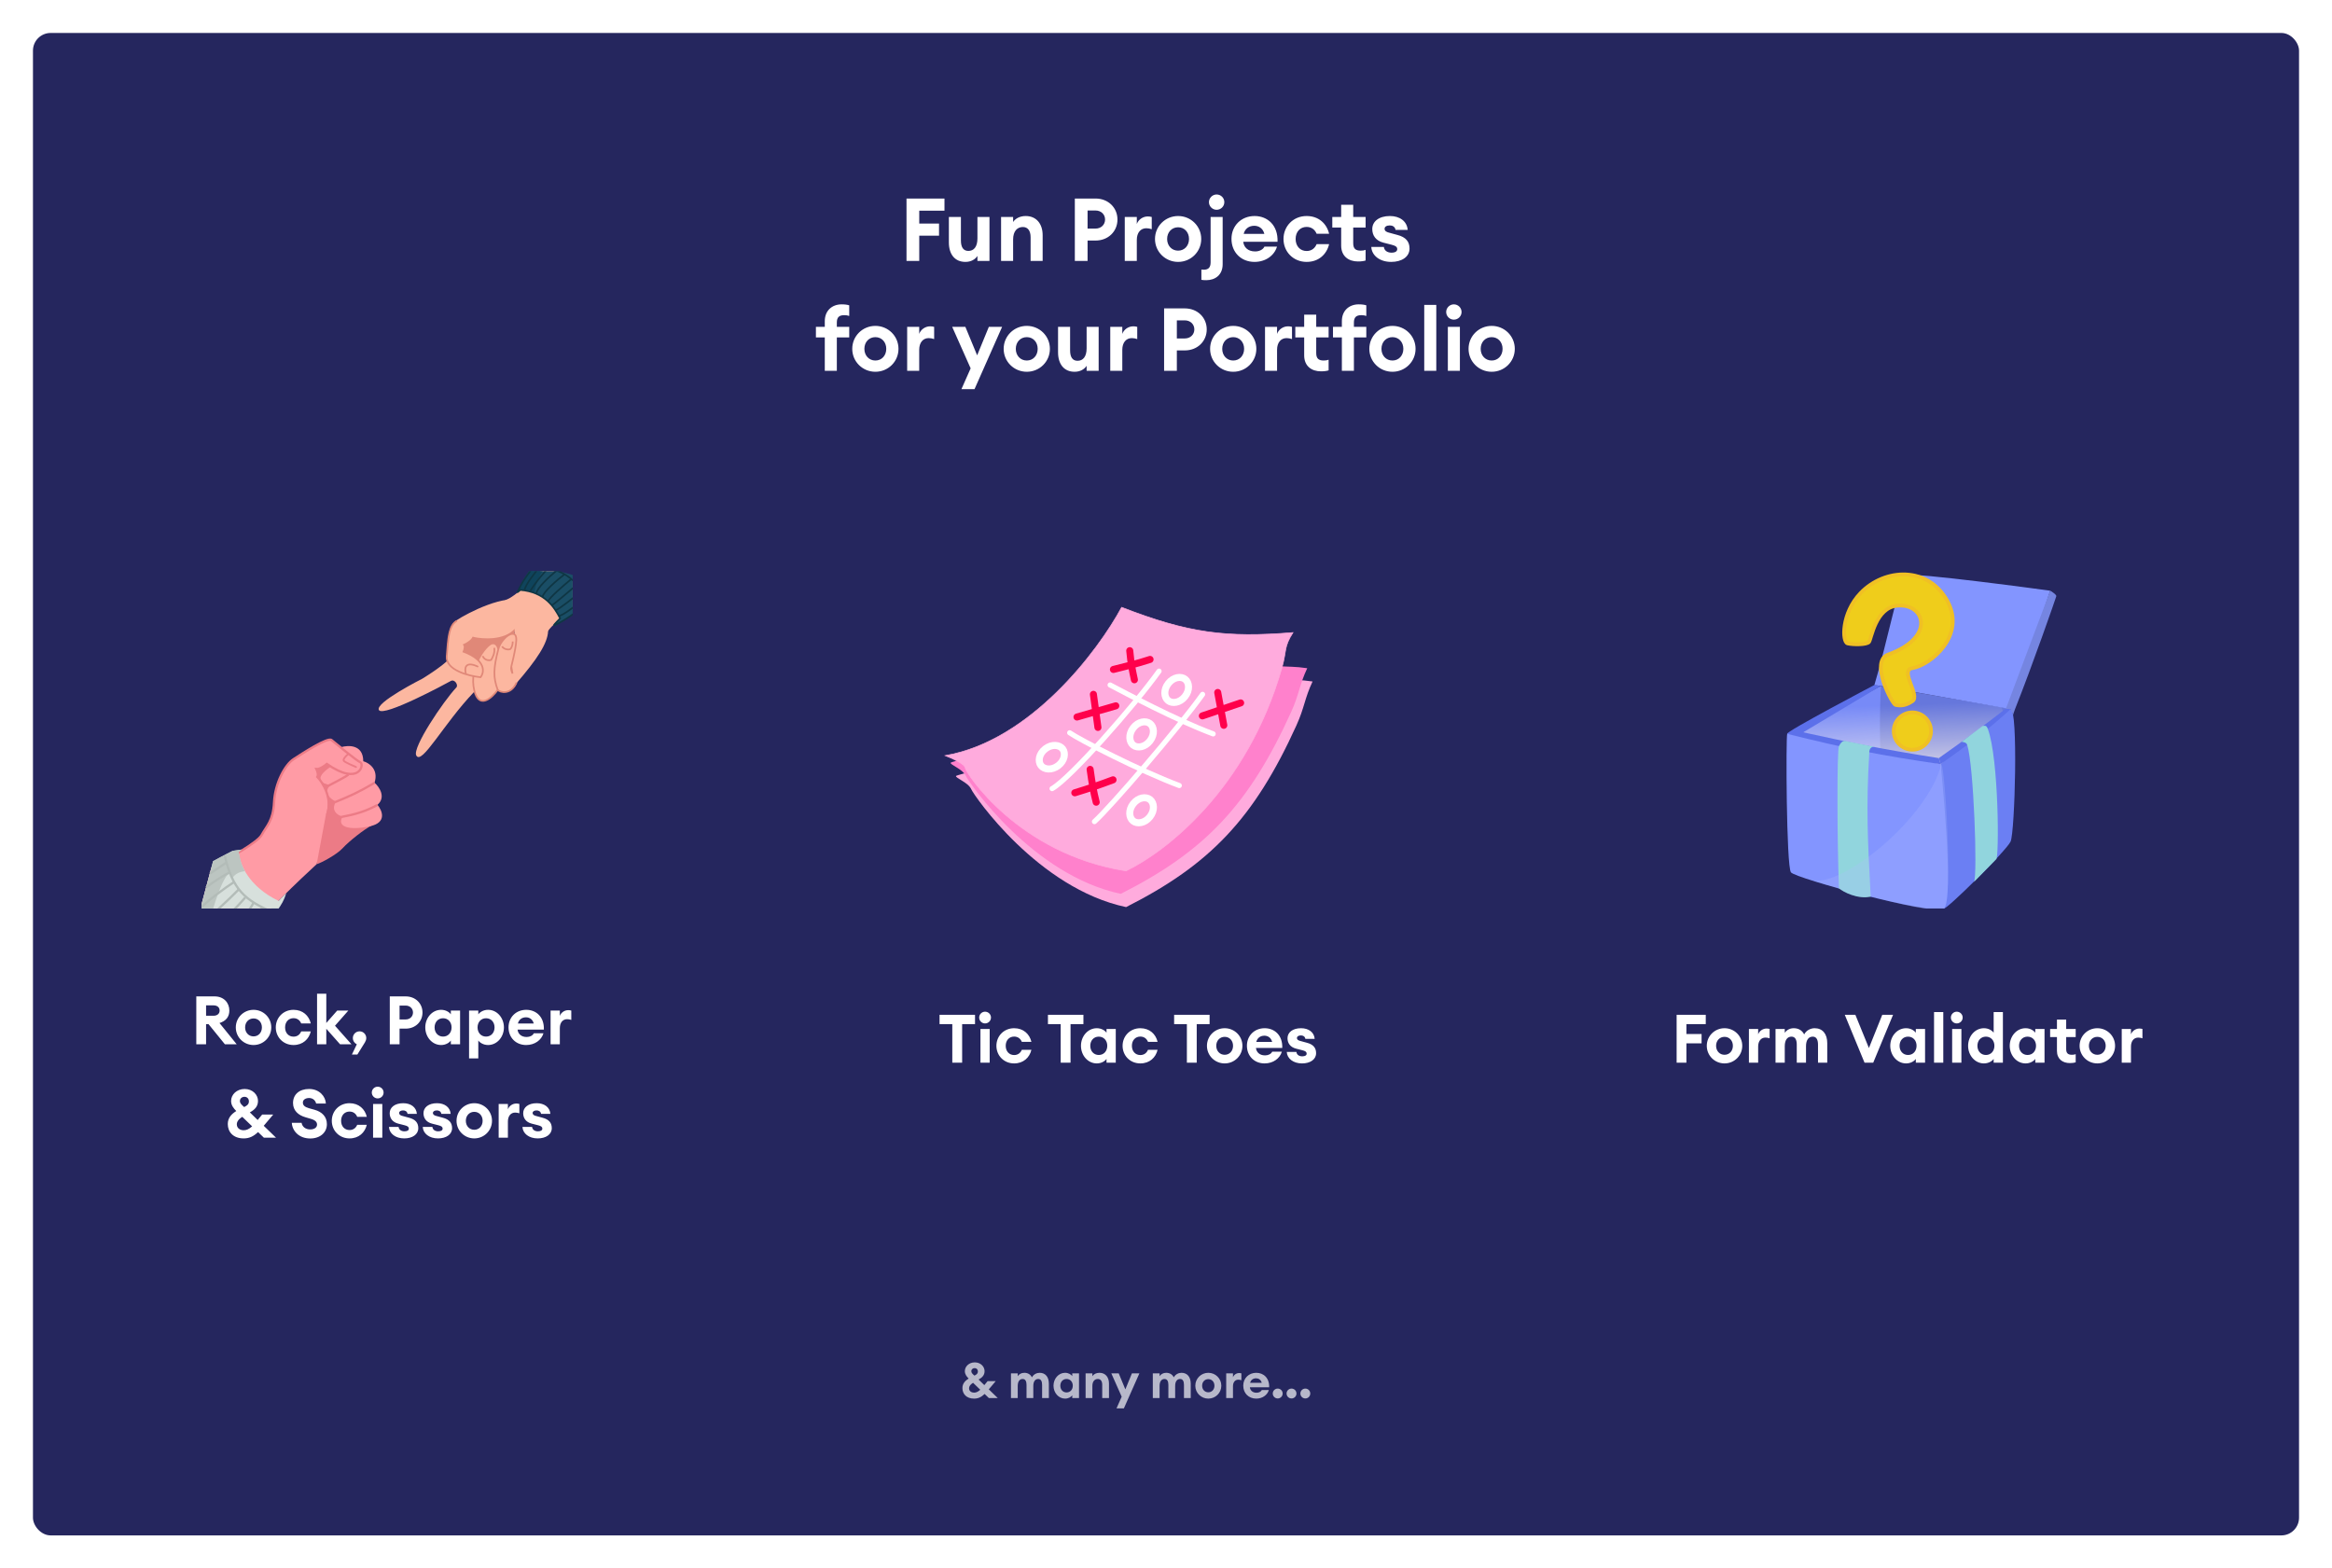 <svg width="849" height="571" viewBox="0 0 849 571" fill="none" xmlns="http://www.w3.org/2000/svg">
<g filter="url(#filter0_d_4183_91117)">
<rect x="12" y="8" width="825" height="547" rx="6.441" fill="#25265E"/>
<path d="M330.028 91H334.668V81.816H341.868V77.4H334.668V72.696H343.852V68.28H330.028V91ZM345.451 84.28C345.451 88.536 347.595 91.352 351.467 91.352C353.515 91.352 355.019 90.456 355.851 89.176V91H360.235V75H355.851V82.808C355.851 85.912 354.507 87.352 352.555 87.352C350.667 87.352 349.835 85.944 349.835 83.544V75H345.451V84.28ZM364.456 91H368.84V83.192C368.84 80.12 370.376 78.648 372.392 78.648C374.216 78.648 375.208 80.056 375.208 82.36V91H379.592V81.624C379.592 77.464 377.288 74.648 373.416 74.648C371.336 74.648 369.672 75.544 368.84 76.824V75H364.456V91ZM398.861 68.28H391.309V91H395.949V83.576H398.861C403.469 83.576 406.829 80.248 406.829 75.928C406.829 71.608 403.469 68.28 398.861 68.28ZM398.797 79.224H395.949V72.632H398.797C400.909 72.632 402.317 74.072 402.317 75.928C402.317 77.784 400.909 79.224 398.797 79.224ZM409.487 91H413.871V83.352C413.871 80.728 415.247 79.096 417.327 79.096C418.031 79.096 418.639 79.224 419.311 79.448V75C418.767 74.84 418.287 74.808 417.839 74.808C416.047 74.808 414.415 75.992 413.871 77.56V75H409.487V91ZM437.326 83C437.326 78.328 433.55 74.648 428.91 74.648C424.27 74.648 420.493 78.328 420.493 83C420.493 87.672 424.27 91.352 428.91 91.352C433.55 91.352 437.326 87.672 437.326 83ZM424.91 83C424.91 80.536 426.606 78.744 428.91 78.744C431.214 78.744 432.878 80.536 432.878 83C432.878 85.464 431.214 87.256 428.91 87.256C426.606 87.256 424.91 85.464 424.91 83ZM445.735 69.592C445.735 68.056 444.487 66.808 442.919 66.808C441.415 66.808 440.135 68.056 440.135 69.592C440.135 71.128 441.415 72.376 442.919 72.376C444.487 72.376 445.735 71.128 445.735 69.592ZM445.127 75H440.743V91.512C440.743 93.464 439.847 94.2 438.215 94.2C437.959 94.2 437.575 94.168 437.383 94.136V97.88C437.863 97.976 438.503 98.008 439.175 98.008C442.375 98.008 445.127 96.12 445.127 92.216V75ZM464.914 85.784H460.338C459.826 86.872 458.482 87.544 456.946 87.544C454.226 87.544 452.818 85.912 452.626 84.024H465.106C465.33 78.008 461.458 74.648 456.754 74.648C451.89 74.648 448.338 78.2 448.338 82.968C448.338 87.832 451.826 91.352 456.722 91.352C460.786 91.352 463.954 89.016 464.914 85.784ZM456.626 78.2C458.13 78.2 459.762 79 460.306 81.144H452.786C453.202 79.384 454.61 78.2 456.626 78.2ZM483.884 84.888H479.34C478.732 86.328 477.548 87.384 475.692 87.384C473.388 87.384 471.692 85.656 471.692 83C471.692 80.344 473.388 78.616 475.692 78.616C477.548 78.616 478.732 79.672 479.34 81.112H483.884C483.02 77.432 480.108 74.648 475.692 74.648C470.828 74.648 467.276 78.36 467.276 83C467.276 87.64 470.828 91.352 475.692 91.352C480.108 91.352 483.02 88.568 483.884 84.888ZM497.171 90.84V86.968C496.659 87.16 496.083 87.256 495.379 87.256C493.491 87.256 492.659 86.488 492.659 84.536V78.84H497.171V75H492.659V70.552H488.275V75H485.043V78.84H488.275V85.4C488.275 89.304 490.995 91.192 494.387 91.192C495.603 91.192 496.467 91.064 497.171 90.84ZM513.164 86.488C513.164 83.992 511.852 82.328 508.716 81.528L505.9 80.76C504.94 80.536 504.076 80.184 504.076 79.288C504.076 78.52 504.844 78.072 505.964 78.072C506.924 78.072 507.852 78.488 508.076 79.704H512.492C512.236 76.504 509.548 74.648 506.028 74.648C502.028 74.648 499.596 76.632 499.596 79.384C499.596 81.72 500.876 83.64 503.66 84.344L506.668 85.112C508.076 85.464 508.684 85.88 508.684 86.712C508.684 87.48 507.98 87.992 506.604 87.992C505.196 87.992 503.98 87.32 503.82 85.912H499.243C499.404 89.048 502.348 91.352 506.476 91.352C510.348 91.352 513.164 89.496 513.164 86.488ZM300.277 131H304.661V118.84H309.173V115H304.661V113.464C304.661 111.512 305.493 110.744 307.381 110.744C308.085 110.744 308.661 110.84 309.173 111.032V107.16C308.469 106.936 307.605 106.808 306.389 106.808C302.997 106.808 300.277 109.016 300.277 112.92V115H297.045V118.84H300.277V131ZM327.107 123C327.107 118.328 323.331 114.648 318.691 114.648C314.051 114.648 310.275 118.328 310.275 123C310.275 127.672 314.051 131.352 318.691 131.352C323.331 131.352 327.107 127.672 327.107 123ZM314.691 123C314.691 120.536 316.387 118.744 318.691 118.744C320.995 118.744 322.659 120.536 322.659 123C322.659 125.464 320.995 127.256 318.691 127.256C316.387 127.256 314.691 125.464 314.691 123ZM330.268 131H334.652V123.352C334.652 120.728 336.028 119.096 338.108 119.096C338.812 119.096 339.42 119.224 340.092 119.448V115C339.548 114.84 339.068 114.808 338.62 114.808C336.828 114.808 335.196 115.992 334.652 117.56V115H330.268V131ZM354.786 137.688L364.834 115H360.002L355.746 125.368L351.458 115H346.658L353.378 130.104L350.018 137.688H354.786ZM382.232 123C382.232 118.328 378.456 114.648 373.816 114.648C369.176 114.648 365.4 118.328 365.4 123C365.4 127.672 369.176 131.352 373.816 131.352C378.456 131.352 382.232 127.672 382.232 123ZM369.816 123C369.816 120.536 371.512 118.744 373.816 118.744C376.12 118.744 377.784 120.536 377.784 123C377.784 125.464 376.12 127.256 373.816 127.256C371.512 127.256 369.816 125.464 369.816 123ZM385.201 124.28C385.201 128.536 387.345 131.352 391.217 131.352C393.265 131.352 394.769 130.456 395.601 129.176V131H399.985V115H395.601V122.808C395.601 125.912 394.257 127.352 392.305 127.352C390.417 127.352 389.585 125.944 389.585 123.544V115H385.201V124.28ZM404.206 131H408.59V123.352C408.59 120.728 409.966 119.096 412.046 119.096C412.75 119.096 413.358 119.224 414.03 119.448V115C413.486 114.84 413.006 114.808 412.558 114.808C410.766 114.808 409.134 115.992 408.59 117.56V115H404.206V131ZM431.361 108.28H423.809V131H428.449V123.576H431.361C435.969 123.576 439.329 120.248 439.329 115.928C439.329 111.608 435.969 108.28 431.361 108.28ZM431.297 119.224H428.449V112.632H431.297C433.409 112.632 434.817 114.072 434.817 115.928C434.817 117.784 433.409 119.224 431.297 119.224ZM457.388 123C457.388 118.328 453.612 114.648 448.972 114.648C444.332 114.648 440.556 118.328 440.556 123C440.556 127.672 444.332 131.352 448.972 131.352C453.612 131.352 457.388 127.672 457.388 123ZM444.972 123C444.972 120.536 446.668 118.744 448.972 118.744C451.276 118.744 452.94 120.536 452.94 123C452.94 125.464 451.276 127.256 448.972 127.256C446.668 127.256 444.972 125.464 444.972 123ZM460.549 131H464.934V123.352C464.934 120.728 466.31 119.096 468.39 119.096C469.094 119.096 469.702 119.224 470.374 119.448V115C469.83 114.84 469.35 114.808 468.902 114.808C467.11 114.808 465.478 115.992 464.934 117.56V115H460.549V131ZM483.703 130.84V126.968C483.191 127.16 482.615 127.256 481.911 127.256C480.023 127.256 479.191 126.488 479.191 124.536V118.84H483.703V115H479.191V110.552H474.807V115H471.575V118.84H474.807V125.4C474.807 129.304 477.527 131.192 480.919 131.192C482.135 131.192 482.999 131.064 483.703 130.84ZM488.527 131H492.911V118.84H497.423V115H492.911V113.464C492.911 111.512 493.743 110.744 495.631 110.744C496.335 110.744 496.911 110.84 497.423 111.032V107.16C496.719 106.936 495.855 106.808 494.639 106.808C491.247 106.808 488.527 109.016 488.527 112.92V115H485.295V118.84H488.527V131ZM515.357 123C515.357 118.328 511.581 114.648 506.941 114.648C502.301 114.648 498.525 118.328 498.525 123C498.525 127.672 502.301 131.352 506.941 131.352C511.581 131.352 515.357 127.672 515.357 123ZM502.941 123C502.941 120.536 504.637 118.744 506.941 118.744C509.245 118.744 510.909 120.536 510.909 123C510.909 125.464 509.245 127.256 506.941 127.256C504.637 127.256 502.941 125.464 502.941 123ZM518.518 131H522.902V107H518.518V131ZM532.104 109.592C532.104 108.056 530.856 106.808 529.288 106.808C527.784 106.808 526.504 108.056 526.504 109.592C526.504 111.128 527.784 112.376 529.288 112.376C530.856 112.376 532.104 111.128 532.104 109.592ZM527.112 131H531.496V115H527.112V131ZM551.482 123C551.482 118.328 547.706 114.648 543.066 114.648C538.426 114.648 534.65 118.328 534.65 123C534.65 127.672 538.426 131.352 543.066 131.352C547.706 131.352 551.482 127.672 551.482 123ZM539.066 123C539.066 120.536 540.762 118.744 543.066 118.744C545.37 118.744 547.034 120.536 547.034 123C547.034 125.464 545.37 127.256 543.066 127.256C540.762 127.256 539.066 125.464 539.066 123Z" fill="white"/>
<path d="M360.016 505H363.256L359.98 501.832L362.518 498.826H359.566L358.36 500.284L356.272 498.25C357.514 497.566 358.45 496.72 358.45 495.19C358.45 493.57 357.046 492.004 354.886 492.004C352.78 492.004 351.268 493.498 351.268 495.208C351.268 496.342 351.934 497.17 352.654 497.89C351.394 498.682 350.386 499.69 350.386 501.364C350.386 503.47 351.826 505.198 354.634 505.198C356.11 505.198 357.226 504.676 358.468 503.506L360.016 505ZM353.626 495.226C353.626 494.506 354.202 494.092 354.85 494.092C355.498 494.092 356.02 494.56 356.02 495.298C356.02 496.036 355.624 496.396 354.796 496.81L354.76 496.828C354.112 496.252 353.626 495.856 353.626 495.226ZM352.798 501.436C352.798 500.824 353.158 500.122 354.256 499.438L356.884 501.976C356.074 502.714 355.372 503.02 354.616 503.02C353.77 503.02 352.798 502.552 352.798 501.436ZM368.053 505H370.519V500.608C370.519 498.88 371.257 498.052 372.319 498.052C373.291 498.052 373.723 498.862 373.723 500.194V505H376.189V500.608C376.189 498.88 376.927 498.052 377.989 498.052C378.961 498.052 379.393 498.862 379.393 500.194V505H381.859V499.78C381.859 497.35 380.635 495.802 378.493 495.802C377.467 495.802 376.261 496.342 375.703 497.458C375.163 496.414 374.227 495.802 372.913 495.802C371.815 495.802 371.005 496.324 370.519 497.026V496H368.053V505ZM383.544 500.5C383.544 503.056 385.38 505.198 387.774 505.198C389.016 505.198 389.97 504.568 390.366 503.992V505H392.832V496H390.366V497.008C389.97 496.432 389.016 495.802 387.774 495.802C385.38 495.802 383.544 497.944 383.544 500.5ZM390.564 500.5C390.564 501.904 389.646 502.948 388.296 502.948C386.946 502.948 386.028 501.904 386.028 500.5C386.028 499.096 386.946 498.052 388.296 498.052C389.646 498.052 390.564 499.096 390.564 500.5ZM395.229 505H397.695V500.608C397.695 498.88 398.559 498.052 399.693 498.052C400.719 498.052 401.277 498.844 401.277 500.14V505H403.743V499.726C403.743 497.386 402.447 495.802 400.269 495.802C399.099 495.802 398.163 496.306 397.695 497.026V496H395.229V505ZM409.161 508.762L414.813 496H412.095L409.701 501.832L407.289 496H404.589L408.369 504.496L406.479 508.762H409.161ZM419.698 505H422.164V500.608C422.164 498.88 422.902 498.052 423.964 498.052C424.936 498.052 425.368 498.862 425.368 500.194V505H427.834V500.608C427.834 498.88 428.572 498.052 429.634 498.052C430.606 498.052 431.038 498.862 431.038 500.194V505H433.504V499.78C433.504 497.35 432.28 495.802 430.138 495.802C429.112 495.802 427.906 496.342 427.348 497.458C426.808 496.414 425.872 495.802 424.558 495.802C423.46 495.802 422.65 496.324 422.164 497.026V496H419.698V505ZM444.638 500.5C444.638 497.872 442.514 495.802 439.904 495.802C437.294 495.802 435.17 497.872 435.17 500.5C435.17 503.128 437.294 505.198 439.904 505.198C442.514 505.198 444.638 503.128 444.638 500.5ZM437.654 500.5C437.654 499.114 438.608 498.106 439.904 498.106C441.2 498.106 442.136 499.114 442.136 500.5C442.136 501.886 441.2 502.894 439.904 502.894C438.608 502.894 437.654 501.886 437.654 500.5ZM446.417 505H448.883V500.698C448.883 499.222 449.657 498.304 450.827 498.304C451.223 498.304 451.565 498.376 451.943 498.502V496C451.637 495.91 451.367 495.892 451.115 495.892C450.107 495.892 449.189 496.558 448.883 497.44V496H446.417V505ZM461.95 502.066H459.376C459.088 502.678 458.332 503.056 457.468 503.056C455.938 503.056 455.146 502.138 455.038 501.076H462.058C462.184 497.692 460.006 495.802 457.36 495.802C454.624 495.802 452.626 497.8 452.626 500.482C452.626 503.218 454.588 505.198 457.342 505.198C459.628 505.198 461.41 503.884 461.95 502.066ZM457.288 497.8C458.134 497.8 459.052 498.25 459.358 499.456H455.128C455.362 498.466 456.154 497.8 457.288 497.8ZM466.968 503.344C466.968 502.354 466.176 501.544 465.168 501.544C464.178 501.544 463.368 502.354 463.368 503.344C463.368 504.334 464.178 505.144 465.168 505.144C466.176 505.144 466.968 504.334 466.968 503.344ZM471.995 503.344C471.995 502.354 471.203 501.544 470.195 501.544C469.205 501.544 468.395 502.354 468.395 503.344C468.395 504.334 469.205 505.144 470.195 505.144C471.203 505.144 471.995 504.334 471.995 503.344ZM477.023 503.344C477.023 502.354 476.231 501.544 475.223 501.544C474.233 501.544 473.423 502.354 473.423 503.344C473.423 504.334 474.233 505.144 475.223 505.144C476.231 505.144 477.023 504.334 477.023 503.344Z" fill="white" fill-opacity="0.67"/>
<g clip-path="url(#clip0_4183_91117)">
<path d="M172.158 242.034L165.719 231.765L172.25 227.188C178.516 228.632 181.891 228.032 187.621 223.983L186.817 231.844L172.158 242.034Z" fill="#E08878"/>
<path d="M166.14 246.286C161.329 251.415 150.107 268.149 151.535 271.014C153.471 274.897 161.531 259.412 172.619 247.896L171.917 239.308C169.437 237.004 164.443 232.832 164.306 234.583C164.134 236.771 153.723 243.112 153.723 243.112C153.723 243.112 136.243 251.925 137.965 254.537C139.687 257.149 162.395 244.89 164.122 243.924C165.504 243.152 166.971 245.401 166.14 246.286Z" fill="#FCB7A0"/>
<path d="M162.637 234.987C162.244 239.996 170.687 242.128 174.957 242.568C176.357 240.789 177.077 236.436 168.758 233.264C169.016 232.655 169.417 231.301 168.954 230.76C169.934 230.311 171.982 229.107 172.331 227.875C175.733 228.666 183.504 229.192 187.364 224.959L187.671 245.142C203.594 226.861 202.397 222.043 190.653 215.136C184.6 211.576 169.728 219.459 166.401 221.718C163.074 223.977 163.128 228.726 162.637 234.987Z" fill="#FCB7A0"/>
<path d="M181.201 247.146C179.077 250.13 174.398 254.362 172.674 247.423C170.52 238.749 177.131 230.762 179.058 230.283C180.6 229.9 181.272 231.507 181.415 232.358C181.969 230.11 184.704 226.817 186.578 226.778C188.564 226.737 191.081 228.032 187.981 239.443L188.113 242.287C188.291 243.157 188.459 243.944 188.215 244.503C186.208 249.11 182.048 248.138 181.201 247.146Z" fill="#FCB7A0"/>
<path d="M181.206 247.153C179.082 250.136 174.404 254.368 172.68 247.429C170.525 238.756 177.136 230.769 179.064 230.29C180.606 229.907 181.278 231.514 181.421 232.365C181.91 230.03 184.67 226.77 186.583 226.785C188.438 226.8 188.535 228.979 186.155 238.674L186.585 241.227C186.057 239.926 185.986 239.361 186.155 238.674C188.535 228.979 188.438 226.8 186.583 226.785C184.67 226.77 181.91 230.03 181.421 232.365C179.596 239.394 179.528 242.671 181.206 247.153Z" fill="#FCB7A0"/>
<path d="M181.206 247.153C179.082 250.136 174.404 254.368 172.68 247.429C170.525 238.756 177.136 230.769 179.064 230.29C180.606 229.907 181.278 231.514 181.421 232.365M181.206 247.153C182.054 248.145 186.039 249.115 188.046 244.508M181.206 247.153C179.528 242.671 179.596 239.394 181.421 232.365M181.421 232.365C181.91 230.03 184.67 226.77 186.583 226.785C188.438 226.8 188.535 228.979 186.155 238.674M186.155 238.674C185.986 239.361 186.057 239.926 186.585 241.227L186.155 238.674Z" stroke="#E08878" stroke-width="0.613"/>
<path d="M162.634 234.986C162.241 239.995 170.683 242.127 174.954 242.567C176.353 240.788 177.073 236.435 168.754 233.263C169.012 232.654 169.413 231.3 168.951 230.758C169.931 230.31 171.978 229.106 172.327 227.873L166.24 221.85C162.913 224.109 163.125 228.725 162.634 234.986Z" fill="#FCB7A0"/>
<path d="M166.374 222.007C163.326 223.526 163.125 228.725 162.634 234.986C162.241 239.995 170.683 242.127 174.954 242.567C176.353 240.788 177.073 236.435 168.754 233.263C169.012 232.654 169.413 231.3 168.951 230.758C169.931 230.31 171.978 229.106 172.327 227.873" stroke="#E08878" stroke-width="0.613"/>
<path d="M189.405 210.943C186.434 213.482 184.59 214.389 183.851 214.436C188.05 219.805 196.776 229.412 199.595 225.601C202.414 221.791 210.64 215.968 214.401 213.533L207.114 205.397L197.77 203.115C194.822 205.975 191.362 209.27 189.405 210.943Z" fill="#FCB7A0"/>
<path d="M169.587 241.151C169.092 239.432 169.257 236.526 173.878 238.653" stroke="#E08878" stroke-width="0.613" stroke-linecap="round"/>
<path d="M182.772 231.353C183.613 232.59 185.361 232.581 185.773 232.32C186.482 231.644 186.678 230.341 186.666 229.551M175.704 234.843C176.507 236.547 178.113 236.497 178.815 236.259C179.324 235.372 180.237 233.791 179.949 231.864" stroke="#E08878" stroke-width="0.613"/>
<path d="M189.55 210.79C188.998 211.379 188.586 211.444 188.586 211.444L189.41 209.124C189.41 209.124 192.03 204.178 194.113 202.25C194.295 202.081 194.423 201.854 194.507 201.577L226.603 210.177C222.054 215.056 216.517 213.098 213.573 215.614C211.711 217.205 206.956 220.575 206.956 220.575C204.829 221.983 204.134 222.728 201.695 223.605C201.695 223.605 202.849 221.995 203.857 221.194C200.211 212.863 193.522 210.796 189.55 210.79Z" fill="#1A4E66"/>
<path d="M189.55 210.79C188.998 211.379 188.586 211.444 188.586 211.444L189.41 209.124C189.41 209.124 192.03 204.178 194.113 202.25C194.295 202.081 194.423 201.854 194.507 201.577L198.684 202.697C196.205 204.887 194.916 209.516 194.563 211.768C192.721 211.055 190.963 210.792 189.55 210.79Z" fill="#0F445C"/>
<path d="M214.552 214.8C208.133 204.399 203.173 203.459 194.634 201.665" stroke="#0F3644" stroke-width="0.613"/>
<path d="M214.417 214.644C209.301 220.102 201.679 223.899 201.702 223.608C201.725 223.317 203.945 221.147 203.945 221.147C201.912 217.179 198.404 211.484 189.377 210.776C189.377 210.776 188.592 211.447 188.435 211.581C188.278 211.715 188.826 210.703 188.952 210.596" stroke="#0F3644" stroke-width="0.613"/>
<path d="M213.507 213.254C210.785 215.579 204.962 220.23 203.438 220.228M212.077 210.944C209.31 213.218 203.509 217.831 202.433 218.098M210.198 208.746C207.372 211.161 201.567 216.068 200.957 216.371M199.616 214.801C200.051 213.588 205.249 209.085 208.045 206.774M197.534 213.32C197.791 211.462 202.753 207.223 205.626 205.001M195.296 211.972C195.554 210.016 199.821 206.074 202.633 203.753M193.012 211.207C195.418 207.377 198.025 204.462 199.584 202.936M190.997 210.756C191.251 208.912 194.705 204.524 196.729 202.171M194.931 201.689C192.949 203.926 189.41 208.581 188.599 211.447" stroke="#0F3644" stroke-width="0.613"/>
<path d="M113.924 275.474L123.881 267.944C128.606 277.037 137.531 295.476 135.425 296.489C132.791 297.754 127.127 302.199 124.663 304.889C122.692 307.041 116.98 310.177 115.295 310.624L113.924 275.474Z" fill="#EC7B86"/>
<path d="M132.249 273.144C132.253 267.025 126.795 267.204 124.065 268.058L120.497 275.073C113.63 279.67 117.488 281.47 120.276 281.796C117.433 284.672 120.463 287.013 122.334 287.824C120.252 291.173 123.035 292.92 124.746 293.28C122.499 296.896 126.779 298.501 134.684 296.818C141.008 295.472 139.143 291.059 137.419 289.021C140.662 286.181 138.06 282.472 136.354 280.972C137.938 276.046 134.277 273.701 132.249 273.144Z" fill="#FF9BA5"/>
<path d="M95.237 300.008C93.781 302.691 82.534 309.013 76.927 311.949L70.896 334.458L90.056 336.362C95.548 329.222 109.165 316.227 115.287 310.622L118.685 292.42C120.779 286.334 117.445 280.832 115.516 278.841C115.989 278.08 115.487 276.625 115.176 275.992C116.374 276.103 118.205 274.797 118.972 274.13C130.987 282.389 132.653 274.19 131.203 273.553C129.752 272.915 122.088 266.569 120.684 265.432C119.28 264.296 109.96 270.376 106.854 272.403C103.747 274.43 100.106 281.137 99.767 288.049C99.429 294.962 97.058 296.655 95.237 300.008Z" fill="#FF9BA5"/>
<path d="M77.463 311.646C83.069 308.711 93.793 302.691 95.249 300.008C97.069 296.654 99.44 294.962 99.779 288.049C100.118 281.137 103.759 274.429 106.866 272.403C109.972 270.376 119.291 264.296 120.696 265.432C122.1 266.569 129.764 272.915 131.214 273.553C132.665 274.19 130.999 282.389 118.984 274.13C118.217 274.797 116.385 276.103 115.188 275.992C115.498 276.625 116.001 278.08 115.528 278.841C117.457 280.832 121.172 286.57 119.078 292.656" stroke="#EC7B86" stroke-width="0.831"/>
<path d="M119.22 282.244C120.912 281.361 125.644 278.955 126.858 278.021M121.587 288.2C127.228 285.921 130.832 284.289 136.342 281.013M124.118 293.466C129.312 292.478 132.769 291.561 137.408 289.062" stroke="#EC7B86" stroke-width="0.831"/>
<path d="M126.731 270.557C126.004 271.16 124.679 272.5 125.193 273.031C125.708 273.561 128.356 274.733 129.616 275.252" stroke="#EC7B86" stroke-width="0.665" stroke-linecap="round"/>
<path d="M86.865 306.135C87.56 305.575 87.987 305.312 87.987 305.312L84.737 305.755L77.579 309.533L70.568 335.699L93.088 341.733C94.238 339.765 95.185 336.722 96.107 334.717C96.683 333.465 100.941 327.5 100.941 327.5C102.527 325.231 103.344 323.909 104.226 321.209C104.226 321.209 102.354 322.948 101.432 324.006C90.509 318.708 87.249 310.719 86.865 306.135Z" fill="#D7E0DC"/>
<path d="M86.898 306.218L87.989 305.313L84.831 305.724C84.831 305.724 81.069 307.51 77.592 309.499L70.572 335.698L75.114 336.915C76.049 331.165 80.234 316.234 83.592 313.661L84.405 315.749C85.898 314.066 86.903 313.473 89.172 313.171C87.788 310.728 87.618 309.303 86.898 306.218Z" fill="#BCC5C1"/>
<path d="M81.836 307.561C84.664 319.595 88.898 323.926 100.123 328.37" stroke="#B3BCB8" stroke-width="0.831"/>
<path d="M82.418 310.03L76.466 314.038M83.591 313.661C81.889 314.479 78.562 316.384 75.071 319.07M85.073 317.22C82.264 319.012 75.819 323.705 73.059 326.578M86.837 319.9C84.31 322.551 73.509 332.776 71.592 333.484M89.291 322.744C87.405 325.088 77.499 335.279 75.34 336.894C75.285 336.935 75.236 336.97 75.192 337M92.336 324.636C90.988 327.229 83.815 337.433 81.367 338.655M95.381 326.529C94.412 328.653 89.246 337.359 86.345 339.989M98.472 327.922C97.258 330.158 92.215 338.402 89.808 340.917" stroke="#B3BCB8" stroke-width="0.831"/>
</g>
<path d="M71.466 376.193H75.026V368.852H75.91L81.876 376.193H86.172L79.912 368.46C82.22 367.723 83.496 366.25 83.496 363.917C83.496 361.02 81.409 358.762 78.144 358.762H71.466V376.193ZM75.026 365.808V362.027H77.727C79.052 362.027 79.961 362.714 79.961 363.917C79.961 365.096 79.052 365.808 77.727 365.808H75.026ZM98.763 370.055C98.763 366.471 95.866 363.647 92.306 363.647C88.746 363.647 85.849 366.471 85.849 370.055C85.849 373.64 88.746 376.463 92.306 376.463C95.866 376.463 98.763 373.64 98.763 370.055ZM89.237 370.055C89.237 368.165 90.539 366.79 92.306 366.79C94.074 366.79 95.351 368.165 95.351 370.055C95.351 371.946 94.074 373.321 92.306 373.321C90.539 373.321 89.237 371.946 89.237 370.055ZM113.146 371.504H109.659C109.193 372.609 108.285 373.419 106.861 373.419C105.093 373.419 103.792 372.093 103.792 370.055C103.792 368.018 105.093 366.692 106.861 366.692C108.285 366.692 109.193 367.502 109.659 368.607H113.146C112.483 365.783 110.249 363.647 106.861 363.647C103.129 363.647 100.403 366.495 100.403 370.055C100.403 373.615 103.129 376.463 106.861 376.463C110.249 376.463 112.483 374.327 113.146 371.504ZM115.431 376.193H118.795V370.546L123.803 376.193H127.952L121.962 369.442L126.823 363.917H122.772L118.795 368.435V357.78H115.431V376.193ZM132.854 375.506C133.149 375.015 133.346 374.475 133.346 373.935C133.346 372.584 132.265 371.479 130.915 371.479C129.54 371.479 128.46 372.584 128.46 373.935C128.46 375.015 129.172 375.874 129.908 376.193L128.116 379.925H130.105L132.854 375.506ZM147.703 358.762H141.908V376.193H145.468V370.497H147.703C151.238 370.497 153.816 367.944 153.816 364.629C153.816 361.315 151.238 358.762 147.703 358.762ZM147.653 367.158H145.468V362.101H147.653C149.274 362.101 150.354 363.205 150.354 364.629C150.354 366.053 149.274 367.158 147.653 367.158ZM154.83 370.055C154.83 373.542 157.334 376.463 160.599 376.463C162.293 376.463 163.595 375.604 164.135 374.818V376.193H167.498V363.917H164.135V365.292C163.595 364.507 162.293 363.647 160.599 363.647C157.334 363.647 154.83 366.569 154.83 370.055ZM164.405 370.055C164.405 371.97 163.153 373.394 161.311 373.394C159.47 373.394 158.218 371.97 158.218 370.055C158.218 368.14 159.47 366.716 161.311 366.716C163.153 366.716 164.405 368.14 164.405 370.055ZM170.768 381.325H174.132V374.818C174.697 375.604 175.998 376.463 177.692 376.463C180.957 376.463 183.462 373.542 183.462 370.055C183.462 366.569 180.957 363.647 177.692 363.647C175.998 363.647 174.697 364.507 174.132 365.292V363.917H170.768V381.325ZM180.049 370.055C180.049 371.97 178.797 373.394 176.955 373.394C175.114 373.394 173.862 371.97 173.862 370.055C173.862 368.14 175.114 366.716 176.955 366.716C178.797 366.716 180.049 368.14 180.049 370.055ZM197.853 372.191H194.343C193.95 373.026 192.919 373.542 191.74 373.542C189.653 373.542 188.573 372.29 188.426 370.841H198.001C198.173 366.225 195.202 363.647 191.593 363.647C187.861 363.647 185.136 366.373 185.136 370.031C185.136 373.763 187.812 376.463 191.568 376.463C194.686 376.463 197.117 374.671 197.853 372.191ZM191.495 366.373C192.648 366.373 193.901 366.986 194.318 368.631H188.548C188.868 367.281 189.948 366.373 191.495 366.373ZM200.451 376.193H203.815V370.325C203.815 368.312 204.87 367.06 206.466 367.06C207.006 367.06 207.473 367.158 207.988 367.33V363.917C207.571 363.795 207.203 363.77 206.859 363.77C205.484 363.77 204.232 364.679 203.815 365.882V363.917H200.451V376.193ZM96.065 410.193H100.484L96.016 405.872L99.477 401.772H95.451L93.806 403.761L90.958 400.986C92.652 400.053 93.929 398.9 93.929 396.813C93.929 394.603 92.014 392.467 89.067 392.467C86.195 392.467 84.132 394.505 84.132 396.837C84.132 398.384 85.041 399.513 86.023 400.495C84.304 401.576 82.929 402.951 82.929 405.234C82.929 408.106 84.894 410.463 88.724 410.463C90.737 410.463 92.259 409.751 93.953 408.156L96.065 410.193ZM87.349 396.862C87.349 395.88 88.134 395.315 89.018 395.315C89.902 395.315 90.614 395.953 90.614 396.96C90.614 397.967 90.074 398.458 88.945 399.022L88.895 399.047C88.012 398.261 87.349 397.721 87.349 396.862ZM86.219 405.332C86.219 404.497 86.71 403.54 88.208 402.607L91.793 406.069C90.688 407.075 89.73 407.493 88.699 407.493C87.545 407.493 86.219 406.854 86.219 405.332ZM106.242 404.792C106.389 407.665 108.771 410.488 112.944 410.488C116.603 410.488 119.009 408.278 119.009 405.308C119.009 402.607 117.314 400.815 114.491 400.029L112.453 399.464C111.029 399.047 110.244 398.458 110.268 397.377C110.293 396.346 111.275 395.757 112.527 395.757C113.558 395.757 114.712 396.297 115.105 397.77H118.64C118.518 395.168 116.283 392.467 112.527 392.467C109.041 392.467 106.659 394.407 106.684 397.623C106.708 400.274 108.5 401.993 111.25 402.779L113.092 403.319C114.761 403.785 115.424 404.497 115.424 405.43C115.424 406.535 114.368 407.198 112.944 407.198C111.398 407.198 110.047 406.363 109.802 404.792H106.242ZM133.538 405.504H130.051C129.585 406.609 128.676 407.419 127.252 407.419C125.485 407.419 124.183 406.093 124.183 404.055C124.183 402.018 125.485 400.692 127.252 400.692C128.676 400.692 129.585 401.502 130.051 402.607H133.538C132.875 399.783 130.641 397.647 127.252 397.647C123.521 397.647 120.795 400.495 120.795 404.055C120.795 407.615 123.521 410.463 127.252 410.463C130.641 410.463 132.875 408.327 133.538 405.504ZM139.653 393.768C139.653 392.59 138.695 391.632 137.492 391.632C136.338 391.632 135.356 392.59 135.356 393.768C135.356 394.947 136.338 395.904 137.492 395.904C138.695 395.904 139.653 394.947 139.653 393.768ZM135.823 410.193H139.186V397.917H135.823V410.193ZM152.286 406.732C152.286 404.817 151.28 403.54 148.873 402.926L146.713 402.337C145.976 402.165 145.313 401.895 145.313 401.207C145.313 400.618 145.903 400.274 146.762 400.274C147.499 400.274 148.211 400.594 148.382 401.527H151.771C151.574 399.071 149.512 397.647 146.811 397.647C143.742 397.647 141.876 399.17 141.876 401.281C141.876 403.073 142.858 404.546 144.994 405.087L147.302 405.676C148.382 405.946 148.849 406.265 148.849 406.903C148.849 407.493 148.309 407.885 147.253 407.885C146.173 407.885 145.24 407.37 145.117 406.29H141.606C141.729 408.696 143.988 410.463 147.155 410.463C150.126 410.463 152.286 409.039 152.286 406.732ZM164.586 406.732C164.586 404.817 163.579 403.54 161.173 402.926L159.013 402.337C158.276 402.165 157.613 401.895 157.613 401.207C157.613 400.618 158.203 400.274 159.062 400.274C159.798 400.274 160.51 400.594 160.682 401.527H164.07C163.874 399.071 161.812 397.647 159.111 397.647C156.042 397.647 154.176 399.17 154.176 401.281C154.176 403.073 155.158 404.546 157.294 405.087L159.602 405.676C160.682 405.946 161.149 406.265 161.149 406.903C161.149 407.493 160.609 407.885 159.553 407.885C158.473 407.885 157.54 407.37 157.417 406.29H153.906C154.029 408.696 156.287 410.463 159.455 410.463C162.425 410.463 164.586 409.039 164.586 406.732ZM179.12 404.055C179.12 400.471 176.223 397.647 172.663 397.647C169.103 397.647 166.206 400.471 166.206 404.055C166.206 407.64 169.103 410.463 172.663 410.463C176.223 410.463 179.12 407.64 179.12 404.055ZM169.594 404.055C169.594 402.165 170.895 400.79 172.663 400.79C174.431 400.79 175.707 402.165 175.707 404.055C175.707 405.946 174.431 407.321 172.663 407.321C170.895 407.321 169.594 405.946 169.594 404.055ZM181.546 410.193H184.909V404.325C184.909 402.312 185.965 401.06 187.561 401.06C188.101 401.06 188.567 401.158 189.083 401.33V397.917C188.666 397.795 188.297 397.77 187.954 397.77C186.579 397.77 185.327 398.679 184.909 399.882V397.917H181.546V410.193ZM200.886 406.732C200.886 404.817 199.879 403.54 197.473 402.926L195.313 402.337C194.576 402.165 193.913 401.895 193.913 401.207C193.913 400.618 194.503 400.274 195.362 400.274C196.098 400.274 196.81 400.594 196.982 401.527H200.37C200.174 399.071 198.112 397.647 195.411 397.647C192.342 397.647 190.476 399.17 190.476 401.281C190.476 403.073 191.458 404.546 193.594 405.087L195.902 405.676C196.982 405.946 197.449 406.265 197.449 406.903C197.449 407.493 196.909 407.885 195.853 407.885C194.773 407.885 193.84 407.37 193.717 406.29H190.206C190.329 408.696 192.588 410.463 195.755 410.463C198.726 410.463 200.886 409.039 200.886 406.732Z" fill="white"/>
<g clip-path="url(#clip1_4183_91117)">
<path d="M427.399 257.909L466.815 243.323C471.234 243.639 473.434 243.438 477.862 244.112C474.967 250.226 474.95 253.564 471.979 260.108C456.575 294.026 440.489 310.834 409.973 326.252C377.869 319.436 354.647 285.736 353.567 283.291C352.487 280.846 347.724 279.245 348.053 278.509C348.383 277.772 427.399 257.909 427.399 257.909Z" fill="#FFABDD"/>
<path d="M425.458 253.081L464.874 238.495C469.293 238.811 471.493 238.61 475.921 239.284C473.026 245.398 473.009 248.736 470.037 255.28C454.633 289.198 438.547 306.006 408.032 321.424C375.928 314.608 352.706 280.907 351.626 278.462C350.545 276.017 345.783 274.417 346.112 273.681C346.441 272.944 425.458 253.081 425.458 253.081Z" fill="#FF81CC"/>
<path d="M344.122 271.096C375.176 265.746 399.878 232.868 408.347 217.097C432.68 226.548 446.34 228.271 470.739 226.294C467.302 231.67 468.5 232.875 466.706 239.141C453.993 283.559 424.157 306.266 409.947 313.075C370.76 306.961 351.5 277.242 351.391 275.55C351.304 274.196 346.509 272.017 344.122 271.096Z" fill="#FFABDD" stroke="#FFABDD" stroke-width="0.228" stroke-linecap="square"/>
<path d="M421.968 240.344C413.2 252.666 389.591 279.473 383.03 283.112" stroke="white" stroke-width="1.867" stroke-linecap="round"/>
<path d="M437.818 248.798C429.05 261.121 404.278 289.871 398.452 295.122" stroke="white" stroke-width="1.867" stroke-linecap="round"/>
<path d="M441.67 263.185C427.701 257.962 410.229 248.557 404.151 245.39" stroke="white" stroke-width="1.867" stroke-linecap="round"/>
<path d="M429.339 281.992C415.068 276.657 393.086 265.346 389.434 262.792" stroke="white" stroke-width="1.867" stroke-linecap="round"/>
<path d="M418.682 265.711C416.861 268.089 414.11 268.474 412.6 267.317C411.091 266.161 410.747 263.405 412.568 261.027C414.39 258.649 417.141 258.264 418.65 259.421C420.16 260.577 420.504 263.333 418.682 265.711Z" stroke="white" stroke-width="2.561"/>
<path d="M385.267 274.737C382.888 276.557 380.132 276.211 378.977 274.7C377.822 273.19 378.209 270.44 380.588 268.62C382.967 266.8 385.723 267.146 386.878 268.657C388.033 270.167 387.647 272.918 385.267 274.737Z" stroke="white" stroke-width="2.561"/>
<path d="M418.624 293.401C416.757 295.744 414 296.076 412.512 294.891C411.025 293.706 410.733 290.944 412.6 288.602C414.467 286.259 417.224 285.927 418.711 287.112C420.199 288.297 420.491 291.059 418.624 293.401Z" stroke="white" stroke-width="2.561"/>
<path d="M431.401 249.591C429.534 251.934 426.777 252.266 425.29 251.081C423.803 249.896 423.511 247.134 425.377 244.791C427.244 242.448 430.002 242.116 431.489 243.301C432.976 244.486 433.268 247.248 431.401 249.591Z" stroke="white" stroke-width="2.561"/>
<path d="M443.333 248.109L445.541 260.063M437.748 256.635L451.671 251.911" stroke="#FF004B" stroke-width="2.561" stroke-linecap="round"/>
<path d="M398.072 248.79L399.72 260.834M392.095 257.047L406.223 252.976" stroke="#FF004B" stroke-width="2.561" stroke-linecap="round"/>
<path d="M396.88 276.107C397.629 281.481 398.101 284.167 399.088 288.061M391.295 284.633C396.81 282.948 399.867 281.914 405.218 279.909" stroke="#FF004B" stroke-width="2.561" stroke-linecap="round"/>
<path d="M411.302 232.896C411.817 238.297 412.179 239.557 412.995 243.49M405.359 239.727C410.942 238.283 413.265 237.849 418.698 236.078" stroke="#FF004B" stroke-width="2.561" stroke-linecap="round"/>
</g>
<path d="M346.698 382.891H350.282V368.847H354.971V365.459H342.057V368.847H346.698V382.891ZM360.779 366.466C360.779 365.287 359.821 364.33 358.618 364.33C357.464 364.33 356.482 365.287 356.482 366.466C356.482 367.644 357.464 368.602 358.618 368.602C359.821 368.602 360.779 367.644 360.779 366.466ZM356.948 382.891H360.312V370.615H356.948V382.891ZM375.499 378.201H372.012C371.546 379.306 370.637 380.116 369.213 380.116C367.446 380.116 366.144 378.79 366.144 376.753C366.144 374.715 367.446 373.389 369.213 373.389C370.637 373.389 371.546 374.199 372.012 375.304H375.499C374.836 372.481 372.601 370.345 369.213 370.345C365.481 370.345 362.756 373.193 362.756 376.753C362.756 380.313 365.481 383.161 369.213 383.161C372.601 383.161 374.836 381.025 375.499 378.201ZM386.162 382.891H389.747V368.847H394.436V365.459H381.522V368.847H386.162V382.891ZM393.542 376.753C393.542 380.239 396.046 383.161 399.311 383.161C401.006 383.161 402.307 382.301 402.847 381.516V382.891H406.211V370.615H402.847V371.99C402.307 371.204 401.006 370.345 399.311 370.345C396.046 370.345 393.542 373.266 393.542 376.753ZM403.117 376.753C403.117 378.668 401.865 380.092 400.023 380.092C398.182 380.092 396.93 378.668 396.93 376.753C396.93 374.838 398.182 373.414 400.023 373.414C401.865 373.414 403.117 374.838 403.117 376.753ZM421.437 378.201H417.951C417.484 379.306 416.576 380.116 415.152 380.116C413.384 380.116 412.083 378.79 412.083 376.753C412.083 374.715 413.384 373.389 415.152 373.389C416.576 373.389 417.484 374.199 417.951 375.304H421.437C420.774 372.481 418.54 370.345 415.152 370.345C411.42 370.345 408.695 373.193 408.695 376.753C408.695 380.313 411.42 383.161 415.152 383.161C418.54 383.161 420.774 381.025 421.437 378.201ZM432.101 382.891H435.686V368.847H440.375V365.459H427.461V368.847H432.101V382.891ZM452.322 376.753C452.322 373.168 449.425 370.345 445.865 370.345C442.305 370.345 439.408 373.168 439.408 376.753C439.408 380.337 442.305 383.161 445.865 383.161C449.425 383.161 452.322 380.337 452.322 376.753ZM442.796 376.753C442.796 374.862 444.097 373.487 445.865 373.487C447.633 373.487 448.909 374.862 448.909 376.753C448.909 378.643 447.633 380.018 445.865 380.018C444.097 380.018 442.796 378.643 442.796 376.753ZM466.68 378.889H463.169C462.776 379.723 461.745 380.239 460.566 380.239C458.48 380.239 457.399 378.987 457.252 377.538H466.827C466.999 372.923 464.028 370.345 460.419 370.345C456.687 370.345 453.962 373.07 453.962 376.728C453.962 380.46 456.638 383.161 460.395 383.161C463.513 383.161 465.943 381.368 466.68 378.889ZM460.321 373.07C461.475 373.07 462.727 373.684 463.144 375.329H457.375C457.694 373.978 458.774 373.07 460.321 373.07ZM479.147 379.429C479.147 377.514 478.141 376.237 475.734 375.623L473.574 375.034C472.837 374.862 472.174 374.592 472.174 373.905C472.174 373.315 472.764 372.972 473.623 372.972C474.36 372.972 475.072 373.291 475.243 374.224H478.632C478.435 371.769 476.373 370.345 473.672 370.345C470.603 370.345 468.737 371.867 468.737 373.978C468.737 375.771 469.719 377.244 471.855 377.784L474.163 378.373C475.243 378.643 475.71 378.962 475.71 379.601C475.71 380.19 475.17 380.583 474.114 380.583C473.034 380.583 472.101 380.067 471.978 378.987H468.467C468.59 381.393 470.849 383.161 474.016 383.161C476.987 383.161 479.147 381.737 479.147 379.429Z" fill="white"/>
<g clip-path="url(#clip2_4183_91117)">
<path d="M684.617 245.863L730.965 253.843L729.946 291.872L684.617 290.684C683.858 273.18 682.846 263.366 684.617 245.863Z" fill="#6677DC"/>
<path d="M654.398 262.161L684.788 245.693C683.657 269.324 685.385 281.949 686.656 304.945H654.738L654.398 262.161Z" fill="#778AF7"/>
<path d="M730.763 261.474C730.763 272.568 709.844 276.54 695.051 276.54C680.259 276.54 654.318 274.8 654.318 263.706C652.583 266.465 682.776 241.386 695.051 222.973C709.844 222.973 730.763 250.38 730.763 261.474Z" fill="url(#paint0_linear_4183_91117)"/>
<path d="M706.52 274.213C706.52 274.213 729.191 254.502 731.986 254.179C734.781 253.856 733.572 299.017 731.986 302.395C730.4 305.774 708.217 327.692 707.538 326.843C706.859 325.994 706.52 274.213 706.52 274.213Z" fill="#6B7FF3"/>
<path d="M705.84 272.008C715.939 264.875 721.405 260.863 730.627 253.672L731.985 254.181C724.16 261.336 718.267 265.821 706.519 274.215L705.84 272.008Z" fill="#5C70EA"/>
<path d="M650.664 263.181C649.476 262.671 682.582 245.293 682.582 245.293L684.619 245.802L654.399 263.86C654.399 263.86 651.852 263.69 650.664 263.181Z" fill="#5C70EA"/>
<path d="M693.615 205.455C695.653 204.097 746.415 211.057 746.415 211.057L731.984 254.18L682.41 245.352C687.078 229.889 691.578 206.813 693.615 205.455Z" fill="#8395FF"/>
<path d="M680.439 229.734C679.59 230.753 674.667 230.753 672.629 230.244C670.592 229.734 670.32 219.242 677.383 211.908C686.211 202.74 702 202.061 708.961 214.794C715.922 227.527 702.679 238.223 696.228 239.242C691.345 240.013 699.284 249.259 696.228 251.296C693.172 253.333 691.304 252.824 690.116 252.654C688.928 252.483 680.587 236.766 687.399 234.318C704.886 228.037 700.812 215.643 690.795 216.492C682.782 217.171 681.288 228.715 680.439 229.734Z" fill="#EFCD1B" stroke="#F0C024" stroke-width="1.358"/>
<circle cx="696.228" cy="262.161" r="6.791" fill="#EFCD1B" stroke="#F0C024" stroke-width="1.358"/>
<path d="M746.414 211.059C746.414 211.059 748.791 212.417 748.621 213.096C748.451 213.775 739.914 238.308 733.598 254.181C733.202 255.176 732.919 256.219 732.919 256.219L731.983 254.181L730.285 254.012L746.414 211.059Z" fill="#7585E1"/>
<path d="M650.663 263.18C651.172 262.331 706.518 274.215 706.518 274.215C706.518 274.215 711.782 324.469 707.537 326.845C703.293 329.222 653.719 315.81 652.021 313.603C650.323 311.396 650.154 264.029 650.663 263.18Z" fill="#8395FF"/>
<path d="M654.399 262.16C674.742 266.624 685.474 268.793 705.841 272.007L706.52 274.214C684.462 270.975 672.227 268.552 650.664 263.179L654.399 262.16Z" fill="#5C70EA"/>
<path d="M669.509 267.594C670.253 266.217 670.868 265.727 671.547 265.727L682.582 267.934C680.952 267.662 680.488 269.122 680.545 269.971C679.339 290.097 679.961 301.838 681.038 322.13L681.054 322.431C676.436 323.518 670.924 320.733 669.509 319.375C668.831 302.886 668.717 269.063 669.509 267.594Z" fill="#91D5DD"/>
<path d="M723.669 261.311C723.117 259.846 722.48 260.292 721.801 260.292L714.161 266.065C715.35 266.235 715.93 266.431 716.199 267.253C718.572 274.509 720.016 314.927 718.654 317.087L718.576 317.167C718.603 317.154 718.629 317.127 718.654 317.087L726.725 308.848C727.837 308.97 727.777 272.198 723.669 261.311Z" fill="#91D5DD"/>
<path d="M660.021 316.55C670.996 318.662 701.511 294.303 706.769 274.309C708.183 275.391 710.953 322.996 707.885 326.76C706.24 328.778 689.471 324.714 681.101 322.296C676.079 323.412 671.615 320.808 669.383 319.506L660.021 316.55C659.574 316.464 659.16 316.334 658.781 316.158L660.021 316.55Z" fill="#AFBBFF" fill-opacity="0.24"/>
</g>
<path d="M610.402 382.891H613.962V375.844H619.486V372.456H613.962V368.847H621.008V365.459H610.402V382.891ZM634.295 376.753C634.295 373.168 631.397 370.345 627.837 370.345C624.277 370.345 621.38 373.168 621.38 376.753C621.38 380.337 624.277 383.161 627.837 383.161C631.397 383.161 634.295 380.337 634.295 376.753ZM624.768 376.753C624.768 374.862 626.07 373.487 627.837 373.487C629.605 373.487 630.882 374.862 630.882 376.753C630.882 378.643 629.605 380.018 627.837 380.018C626.07 380.018 624.768 378.643 624.768 376.753ZM636.72 382.891H640.084V377.023C640.084 375.01 641.139 373.757 642.735 373.757C643.275 373.757 643.742 373.856 644.258 374.027V370.615C643.84 370.492 643.472 370.467 643.128 370.467C641.753 370.467 640.501 371.376 640.084 372.579V370.615H636.72V382.891ZM646.407 382.891H649.77V376.9C649.77 374.543 650.777 373.414 652.225 373.414C653.551 373.414 654.14 374.518 654.14 376.335V382.891H657.504V376.9C657.504 374.543 658.511 373.414 659.959 373.414C661.285 373.414 661.874 374.518 661.874 376.335V382.891H665.238V375.771C665.238 372.456 663.568 370.345 660.647 370.345C659.247 370.345 657.602 371.081 656.841 372.603C656.105 371.179 654.828 370.345 653.036 370.345C651.538 370.345 650.433 371.057 649.77 372.014V370.615H646.407V382.891ZM678.811 382.891H681.978L689.196 365.459H685.268L680.407 377.563L675.472 365.459H671.617L678.811 382.891ZM688.179 376.753C688.179 380.239 690.683 383.161 693.949 383.161C695.643 383.161 696.944 382.301 697.484 381.516V382.891H700.848V370.615H697.484V371.99C696.944 371.204 695.643 370.345 693.949 370.345C690.683 370.345 688.179 373.266 688.179 376.753ZM697.754 376.753C697.754 378.668 696.502 380.092 694.661 380.092C692.819 380.092 691.567 378.668 691.567 376.753C691.567 374.838 692.819 373.414 694.661 373.414C696.502 373.414 697.754 374.838 697.754 376.753ZM704.118 382.891H707.481V364.477H704.118V382.891ZM714.541 366.466C714.541 365.287 713.584 364.33 712.381 364.33C711.227 364.33 710.245 365.287 710.245 366.466C710.245 367.644 711.227 368.602 712.381 368.602C713.584 368.602 714.541 367.644 714.541 366.466ZM710.711 382.891H714.075V370.615H710.711V382.891ZM716.519 376.753C716.519 380.239 719.023 383.161 722.288 383.161C723.983 383.161 725.284 382.301 725.824 381.516V382.891H729.188V364.477H725.824V371.99C725.284 371.204 723.983 370.345 722.288 370.345C719.023 370.345 716.519 373.266 716.519 376.753ZM726.094 376.753C726.094 378.668 724.842 380.092 723 380.092C721.159 380.092 719.907 378.668 719.907 376.753C719.907 374.838 721.159 373.414 723 373.414C724.842 373.414 726.094 374.838 726.094 376.753ZM731.672 376.753C731.672 380.239 734.176 383.161 737.442 383.161C739.136 383.161 740.437 382.301 740.977 381.516V382.891H744.341V370.615H740.977V371.99C740.437 371.204 739.136 370.345 737.442 370.345C734.176 370.345 731.672 373.266 731.672 376.753ZM741.247 376.753C741.247 378.668 739.995 380.092 738.154 380.092C736.312 380.092 735.06 378.668 735.06 376.753C735.06 374.838 736.312 373.414 738.154 373.414C739.995 373.414 741.247 374.838 741.247 376.753ZM755.688 382.768V379.797C755.295 379.944 754.853 380.018 754.313 380.018C752.865 380.018 752.226 379.429 752.226 377.931V373.561H755.688V370.615H752.226V367.202H748.863V370.615H746.383V373.561H748.863V378.594C748.863 381.589 750.95 383.038 753.552 383.038C754.485 383.038 755.148 382.94 755.688 382.768ZM770.024 376.753C770.024 373.168 767.127 370.345 763.567 370.345C760.007 370.345 757.11 373.168 757.11 376.753C757.11 380.337 760.007 383.161 763.567 383.161C767.127 383.161 770.024 380.337 770.024 376.753ZM760.498 376.753C760.498 374.862 761.799 373.487 763.567 373.487C765.335 373.487 766.612 374.862 766.612 376.753C766.612 378.643 765.335 380.018 763.567 380.018C761.799 380.018 760.498 378.643 760.498 376.753ZM772.45 382.891H775.814V377.023C775.814 375.01 776.869 373.757 778.465 373.757C779.005 373.757 779.472 373.856 779.987 374.027V370.615C779.57 370.492 779.202 370.467 778.858 370.467C777.483 370.467 776.231 371.376 775.814 372.579V370.615H772.45V382.891Z" fill="white"/>
</g>
<defs>
<filter id="filter0_d_4183_91117" x="0" y="0" width="849" height="571" filterUnits="userSpaceOnUse" color-interpolation-filters="sRGB">
<feFlood flood-opacity="0" result="BackgroundImageFix"/>
<feColorMatrix in="SourceAlpha" type="matrix" values="0 0 0 0 0 0 0 0 0 0 0 0 0 0 0 0 0 0 127 0" result="hardAlpha"/>
<feOffset dy="4"/>
<feGaussianBlur stdDeviation="6"/>
<feColorMatrix type="matrix" values="0 0 0 0 0 0 0 0 0 0.071 0 0 0 0 0.321 0 0 0 0.12 0"/>
<feBlend mode="normal" in2="BackgroundImageFix" result="effect1_dropShadow_4183_91117"/>
<feBlend mode="normal" in="SourceGraphic" in2="effect1_dropShadow_4183_91117" result="shape"/>
</filter>
<linearGradient id="paint0_linear_4183_91117" x1="695.052" y1="286.026" x2="693.936" y2="252.546" gradientUnits="userSpaceOnUse">
<stop stop-color="#FFF4EB"/>
<stop offset="1" stop-color="#FFF4EB" stop-opacity="0"/>
</linearGradient>
<clipPath id="clip0_4183_91117">
<rect width="135.034" height="122.759" fill="white" transform="translate(73.465 204)"/>
</clipPath>
<clipPath id="clip1_4183_91117">
<rect width="135.034" height="122.759" fill="white" transform="translate(343.406 204)"/>
</clipPath>
<clipPath id="clip2_4183_91117">
<rect width="135.034" height="122.759" fill="white" transform="translate(626.973 204)"/>
</clipPath>
</defs>
</svg>
